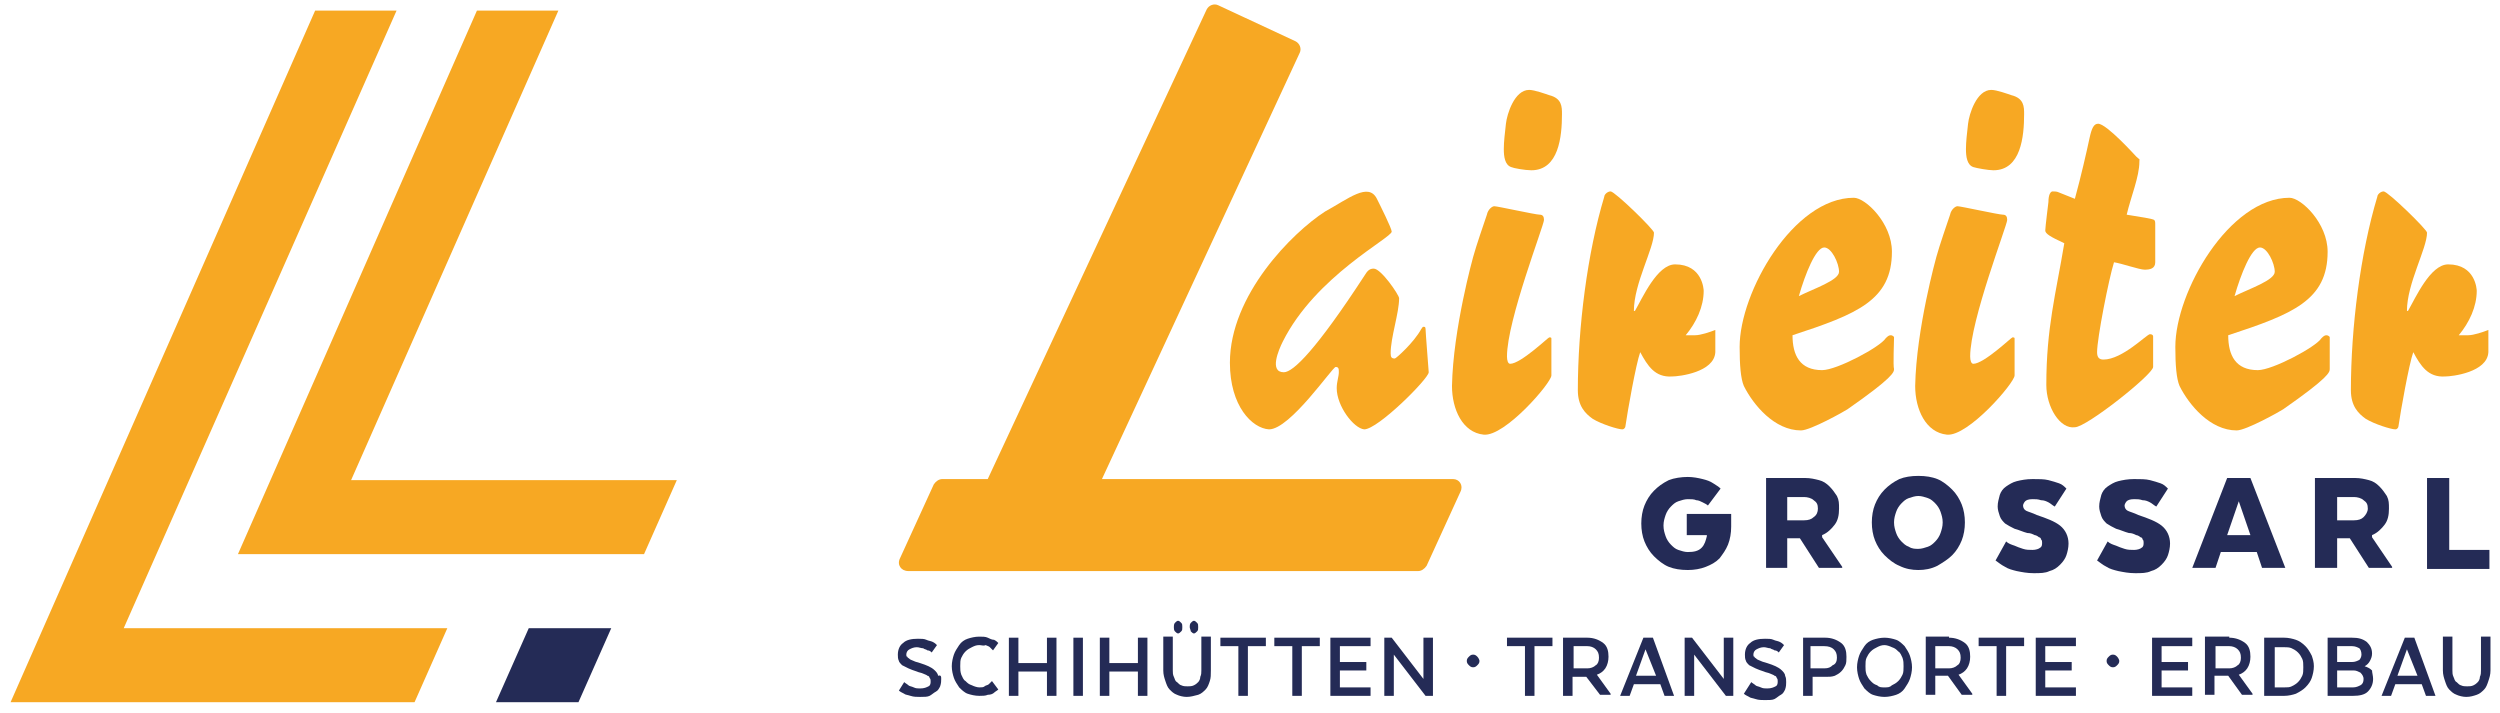 <?xml version="1.0" encoding="utf-8"?>
<!-- Generator: Adobe Illustrator 25.0.0, SVG Export Plug-In . SVG Version: 6.00 Build 0)  -->
<svg version="1.1" xmlns="http://www.w3.org/2000/svg" xmlns:xlink="http://www.w3.org/1999/xlink" x="0px" y="0px"
	 viewBox="0 0 236.4 67.4" style="enable-background:new 0 0 236.4 67.4;" xml:space="preserve">
<g id="Ebene_2">
</g>
<g id="Ebene_1">
	<g>
		<g>
			<polygon style="fill:#F7A823;" points="45.1,1 22.5,52.4 60.9,52.4 64,45.4 33.2,45.4 52.8,1 			"/>
			<polygon style="fill:#F7A823;" points="11.7,59.4 37.5,1 29.8,1 1,66.4 39.2,66.4 42.3,59.4 			"/>
		</g>
		<polygon style="fill:#242B56;" points="50,59.4 57.8,59.4 54.7,66.4 46.9,66.4 		"/>
	</g>
	<g>
		<path style="fill:#242B56;" d="M159.4,48.6h4.3v1.2c0,0.6-0.1,1.2-0.3,1.7c-0.2,0.5-0.5,0.9-0.8,1.3c-0.4,0.4-0.8,0.6-1.3,0.8
			c-0.5,0.2-1.1,0.3-1.7,0.3c-0.7,0-1.3-0.1-1.8-0.3c-0.5-0.2-1-0.6-1.4-1c-0.4-0.4-0.7-0.9-0.9-1.4c-0.2-0.5-0.3-1.1-0.3-1.7
			c0-0.6,0.1-1.2,0.3-1.7c0.2-0.5,0.5-1,0.9-1.4c0.4-0.4,0.8-0.7,1.4-1c0.5-0.2,1.2-0.3,1.8-0.3c0.5,0,1,0.1,1.4,0.2
			c0.4,0.1,0.7,0.2,1,0.4c0.3,0.2,0.5,0.3,0.7,0.5l-1.2,1.6c-0.1-0.1-0.3-0.2-0.5-0.3c-0.2-0.1-0.4-0.2-0.6-0.2
			c-0.2-0.1-0.5-0.1-0.8-0.1c-0.3,0-0.6,0.1-0.9,0.2c-0.3,0.1-0.5,0.3-0.7,0.5c-0.2,0.2-0.4,0.5-0.5,0.8c-0.1,0.3-0.2,0.6-0.2,1
			c0,0.4,0.1,0.7,0.2,1c0.1,0.3,0.3,0.6,0.5,0.8c0.2,0.2,0.4,0.4,0.7,0.5c0.3,0.1,0.6,0.2,0.9,0.2c0.6,0,1-0.1,1.3-0.4
			c0.3-0.3,0.4-0.7,0.5-1.1v-0.1h-1.9V48.6z"/>
		<path style="fill:#242B56;" d="M170.7,45.2c0.5,0,0.9,0.1,1.3,0.2c0.4,0.1,0.7,0.3,1,0.6c0.3,0.3,0.5,0.6,0.7,0.9
			c0.2,0.4,0.2,0.7,0.2,1.2c0,0.6-0.1,1.1-0.4,1.5c-0.3,0.4-0.7,0.8-1.2,1v0.2l1.9,2.8v0.1H172l-1.8-2.8H169v2.8H167v-8.5H170.7z
			 M171.9,48.1c0-0.4-0.1-0.6-0.4-0.8c-0.2-0.2-0.6-0.3-0.9-0.3H169v2.2h1.6c0.4,0,0.7-0.1,0.9-0.3
			C171.8,48.7,171.9,48.4,171.9,48.1z"/>
		<path style="fill:#242B56;" d="M181.4,53.9c-0.6,0-1.2-0.1-1.8-0.4c-0.5-0.2-1-0.6-1.4-1c-0.4-0.4-0.7-0.9-0.9-1.4
			c-0.2-0.5-0.3-1.1-0.3-1.7c0-0.6,0.1-1.2,0.3-1.7c0.2-0.5,0.5-1,0.9-1.4c0.4-0.4,0.8-0.7,1.4-1c0.5-0.2,1.1-0.3,1.8-0.3
			c0.7,0,1.3,0.1,1.8,0.3c0.5,0.2,1,0.6,1.4,1c0.4,0.4,0.7,0.9,0.9,1.4c0.2,0.5,0.3,1.1,0.3,1.7c0,0.6-0.1,1.2-0.3,1.7
			c-0.2,0.5-0.5,1-0.9,1.4c-0.4,0.4-0.9,0.7-1.4,1C182.6,53.8,182,53.9,181.4,53.9z M181.4,51.9c0.3,0,0.6-0.1,0.9-0.2
			c0.3-0.1,0.5-0.3,0.7-0.5c0.2-0.2,0.4-0.5,0.5-0.8c0.1-0.3,0.2-0.6,0.2-1c0-0.4-0.1-0.7-0.2-1c-0.1-0.3-0.3-0.6-0.5-0.8
			c-0.2-0.2-0.4-0.4-0.7-0.5c-0.3-0.1-0.6-0.2-0.9-0.2c-0.3,0-0.6,0.1-0.9,0.2c-0.3,0.1-0.5,0.3-0.7,0.5c-0.2,0.2-0.4,0.5-0.5,0.8
			c-0.1,0.3-0.2,0.6-0.2,1c0,0.4,0.1,0.7,0.2,1c0.1,0.3,0.3,0.6,0.5,0.8c0.2,0.2,0.4,0.4,0.7,0.5C180.8,51.9,181.1,51.9,181.4,51.9z
			"/>
		<path style="fill:#242B56;" d="M189.7,51.2c0.2,0.2,0.5,0.3,0.8,0.4c0.2,0.1,0.5,0.2,0.8,0.3c0.3,0.1,0.6,0.1,0.9,0.1
			c0.3,0,0.6-0.1,0.7-0.2c0.2-0.1,0.2-0.3,0.2-0.5c0-0.1,0-0.2-0.1-0.3c0-0.1-0.1-0.2-0.2-0.2c-0.1-0.1-0.3-0.2-0.4-0.2
			c-0.2-0.1-0.4-0.2-0.7-0.2c-0.4-0.1-0.8-0.3-1.2-0.4c-0.4-0.2-0.6-0.3-0.9-0.5c-0.2-0.2-0.4-0.4-0.5-0.7c-0.1-0.3-0.2-0.6-0.2-0.9
			c0-0.4,0.1-0.7,0.2-1.1c0.1-0.3,0.3-0.6,0.6-0.8c0.3-0.2,0.6-0.4,1-0.5c0.4-0.1,0.9-0.2,1.5-0.2c0.6,0,1.1,0,1.5,0.1
			c0.4,0.1,0.7,0.2,1,0.3c0.3,0.1,0.5,0.3,0.7,0.5l-1.1,1.7c-0.2-0.1-0.4-0.3-0.6-0.4c-0.2-0.1-0.4-0.2-0.7-0.2
			c-0.3-0.1-0.5-0.1-0.8-0.1c-0.4,0-0.6,0.1-0.7,0.2c-0.1,0.1-0.2,0.3-0.2,0.4c0,0.2,0.1,0.4,0.3,0.5c0.2,0.1,0.6,0.2,1,0.4
			c0.9,0.3,1.7,0.6,2.2,1c0.5,0.4,0.8,1,0.8,1.7c0,0.4-0.1,0.8-0.2,1.1c-0.1,0.3-0.3,0.6-0.6,0.9c-0.3,0.3-0.6,0.5-1,0.6
			c-0.4,0.2-0.9,0.2-1.5,0.2c-0.6,0-1.1-0.1-1.6-0.2c-0.4-0.1-0.8-0.2-1.1-0.4c-0.4-0.2-0.6-0.4-0.9-0.6L189.7,51.2z"/>
		<path style="fill:#242B56;" d="M199.3,51.2c0.2,0.2,0.5,0.3,0.8,0.4c0.2,0.1,0.5,0.2,0.8,0.3c0.3,0.1,0.6,0.1,0.9,0.1
			c0.3,0,0.6-0.1,0.7-0.2c0.2-0.1,0.2-0.3,0.2-0.5c0-0.1,0-0.2-0.1-0.3c0-0.1-0.1-0.2-0.2-0.2c-0.1-0.1-0.3-0.2-0.4-0.2
			c-0.2-0.1-0.4-0.2-0.7-0.2c-0.4-0.1-0.8-0.3-1.2-0.4c-0.4-0.2-0.6-0.3-0.9-0.5c-0.2-0.2-0.4-0.4-0.5-0.7c-0.1-0.3-0.2-0.6-0.2-0.9
			c0-0.4,0.1-0.7,0.2-1.1c0.1-0.3,0.3-0.6,0.6-0.8c0.3-0.2,0.6-0.4,1-0.5c0.4-0.1,0.9-0.2,1.5-0.2c0.6,0,1.1,0,1.5,0.1
			c0.4,0.1,0.7,0.2,1,0.3c0.3,0.1,0.5,0.3,0.7,0.5l-1.1,1.7c-0.2-0.1-0.4-0.3-0.6-0.4c-0.2-0.1-0.4-0.2-0.7-0.2
			c-0.3-0.1-0.5-0.1-0.8-0.1c-0.4,0-0.6,0.1-0.7,0.2c-0.1,0.1-0.2,0.3-0.2,0.4c0,0.2,0.1,0.4,0.3,0.5c0.2,0.1,0.6,0.2,1,0.4
			c0.9,0.3,1.7,0.6,2.2,1c0.5,0.4,0.8,1,0.8,1.7c0,0.4-0.1,0.8-0.2,1.1c-0.1,0.3-0.3,0.6-0.6,0.9c-0.3,0.3-0.6,0.5-1,0.6
			c-0.4,0.2-0.9,0.2-1.5,0.2c-0.6,0-1.1-0.1-1.6-0.2c-0.4-0.1-0.8-0.2-1.1-0.4c-0.4-0.2-0.6-0.4-0.9-0.6L199.3,51.2z"/>
		<path style="fill:#242B56;" d="M216.1,53.7h-2.2l-0.5-1.5H210l-0.5,1.5h-2.2l3.3-8.5h2.2L216.1,53.7z M210.6,50.6h2.2l-1.1-3.2
			L210.6,50.6z"/>
		<path style="fill:#242B56;" d="M222.7,45.2c0.5,0,0.9,0.1,1.3,0.2c0.4,0.1,0.7,0.3,1,0.6c0.3,0.3,0.5,0.6,0.7,0.9
			c0.2,0.4,0.2,0.7,0.2,1.2c0,0.6-0.1,1.1-0.4,1.5c-0.3,0.4-0.7,0.8-1.2,1v0.2l1.9,2.8v0.1H224l-1.8-2.8H221v2.8h-2.1v-8.5H222.7z
			 M223.9,48.1c0-0.4-0.1-0.6-0.4-0.8c-0.2-0.2-0.6-0.3-0.9-0.3H221v2.2h1.6c0.4,0,0.7-0.1,0.9-0.3
			C223.7,48.7,223.9,48.4,223.9,48.1z"/>
		<path style="fill:#242B56;" d="M229.5,53.7v-8.5h2.1v6.8h3.8v1.8H229.5z"/>
	</g>
	<path style="fill:#F7A823;" d="M125.3,20c2.2-1.2,4.1-2.8,4.9-1.2c0.3,0.6,1.4,2.8,1.4,3.1c0,0.6-7.2,4.2-10.3,10.4
		c-0.4,0.8-1.3,2.9,0.1,2.9c0.9,0,3.1-2.2,7.6-9.1c0.3-0.5,0.5-0.7,0.9-0.7c0.7,0,2.4,2.5,2.4,2.8c0,1.4-0.8,3.7-0.8,5.2
		c0,0.4,0.1,0.5,0.4,0.5c0.1,0,1.8-1.5,2.5-2.8c0.1-0.1,0.1-0.2,0.2-0.2c0.1,0,0.2,0,0.2,0.2c0,0.3,0.3,4,0.3,4.1
		c0,0.6-4.8,5.4-6.1,5.4c-1-0.1-2.6-2.2-2.6-3.9c0-0.6,0.2-1.1,0.2-1.5c0-0.3,0-0.5-0.3-0.5c-0.3,0-4.3,5.9-6.3,5.9
		c-1.6-0.1-3.7-2.2-3.7-6.3C116.3,27.9,122.2,22,125.3,20z"/>
	<path style="fill:#F7A823;" d="M139.3,24.3c0.3-1.1,1-3.1,1.3-4c0.1-0.5,0.5-0.8,0.7-0.8c0.3,0,3.9,0.8,4.3,0.8
		c0.3,0,0.4,0.2,0.4,0.5c0,0.5-3.5,9.5-3.5,12.9c0,0.4,0.1,0.7,0.3,0.7c1,0,3.6-2.5,3.7-2.5c0.1,0,0.2,0,0.2,0.1c0,0.2,0,3.3,0,3.5
		c0,0.7-4.4,5.8-6.4,5.6c-2-0.2-3-2.4-3-4.6C137.4,31.1,139.3,24.3,139.3,24.3z M142.9,15.8c-0.6-0.2-0.7-1-0.7-1.7
		c0-0.7,0.1-1.5,0.2-2.4c0.1-0.9,0.8-3.2,2.2-3.2c0.5,0,1.6,0.4,1.9,0.5c1.2,0.3,1.2,1.1,1.2,1.8c0,2.1-0.3,5.3-2.9,5.3
		C144.2,16.1,143.1,15.9,142.9,15.8z"/>
	<path style="fill:#F7A823;" d="M183.1,24.3c0.3-1.1,1-3.1,1.3-4c0.1-0.5,0.5-0.8,0.7-0.8c0.3,0,3.9,0.8,4.3,0.8
		c0.3,0,0.4,0.2,0.4,0.5c0,0.5-3.5,9.5-3.5,12.9c0,0.4,0.1,0.7,0.3,0.7c1,0,3.6-2.5,3.7-2.5c0.1,0,0.2,0,0.2,0.1c0,0.2,0,3.3,0,3.5
		c0,0.7-4.4,5.8-6.4,5.6c-2-0.2-3-2.4-3-4.6C181.2,31.1,183.1,24.3,183.1,24.3z M186.6,15.8c-0.6-0.2-0.7-1-0.7-1.7
		c0-0.7,0.1-1.5,0.2-2.4c0.1-0.9,0.8-3.2,2.2-3.2c0.5,0,1.6,0.4,1.9,0.5c1.2,0.3,1.2,1.1,1.2,1.8c0,2.1-0.3,5.3-2.9,5.3
		C188,16.1,186.9,15.9,186.6,15.8z"/>
	<path style="fill:#F7A823;" d="M155.1,33.3c-0.4,1.1-1.2,5.6-1.4,7c0,0.1-0.1,0.3-0.3,0.3c-0.4,0-2-0.5-2.8-1
		c-0.7-0.5-1.4-1.2-1.4-2.7c0-5.9,0.9-13,2.5-18.3c0-0.2,0.3-0.5,0.6-0.5c0.4,0,4.1,3.6,4.1,3.9c0,1.5-1.9,4.8-1.9,7.4h0.1
		c0.7-1.2,2.1-4.4,3.8-4.4c2.6,0,2.7,2.4,2.7,2.5c0,1.5-0.7,3-1.7,4.2c0.3,0,0.6,0,0.9,0c0.5,0,1.4-0.3,1.9-0.5c0,1.3,0,1.9,0,2.1
		c-0.1,1.9-3.4,2.3-4.1,2.3C156.5,35.7,155.8,34.6,155.1,33.3z"/>
	<path style="fill:#F7A823;" d="M179.1,31.9c0-0.1-0.2-0.2-0.3-0.2c-0.2,0-0.3,0.1-0.5,0.3c-0.5,0.8-4.6,3-6,3
		c-2.1,0-2.8-1.4-2.8-3.3c6.1-2,9.4-3.3,9.4-7.9c0-2.7-2.5-5.1-3.6-5.1c-5.7,0-10.8,8.9-10.8,14.1c0,1.7,0.1,3,0.4,3.7
		c0.9,1.8,2.9,4.2,5.4,4.2c0.9,0,4.1-1.8,4.4-2c4.3-3,4.4-3.5,4.4-3.8C179,34.6,179.1,32.3,179.1,31.9z M172.5,23.4
		c0.7,0,1.4,1.5,1.4,2.3c0,0.8-2.4,1.6-3.8,2.3C170.7,25.9,171.7,23.4,172.5,23.4z"/>
	<path style="fill:#F7A823;" d="M193.5,36.4c0-5.4,0.9-8.6,1.7-13.4c-1.3-0.6-1.8-0.9-1.8-1.2c0-0.3,0.3-2.7,0.3-2.7
		c0-0.7,0.2-1,0.4-1c0.2,0,0.4,0,0.6,0.1l1.5,0.6c0.6-2.2,1.1-4.4,1.4-5.8c0.2-0.9,0.4-1.3,0.8-1.3c0.8,0,3.5,3,3.6,3.1
		c0.4,0.4,0.3,0.1,0.3,0.5c0,1.4-0.8,3.3-1.2,5c1.3,0.2,2.5,0.4,2.6,0.5c0.1,0.1,0.1,0.2,0.1,0.5c0,0.5,0,2.6,0,3.5
		c0,0.6-0.5,0.7-1,0.7c-0.5,0-2.2-0.6-2.9-0.7c-0.5,1.6-1.6,7.2-1.6,8.5c0,0.5,0.2,0.7,0.6,0.7c1.8,0,4.1-2.4,4.4-2.4
		c0.2,0,0.3,0.1,0.3,0.2c0,0.3,0,1.4,0,1.5c0,0.4,0,1.3,0,1.4c0,0.7-6.3,5.7-7.4,5.7C194.8,40.6,193.5,38.5,193.5,36.4z"/>
	<path style="fill:#F7A823;" d="M220.3,31.9c0-0.1-0.2-0.2-0.3-0.2c-0.2,0-0.3,0.1-0.5,0.3c-0.5,0.8-4.6,3-6,3
		c-2.1,0-2.8-1.4-2.8-3.3c6.1-2,9.4-3.3,9.4-7.9c0-2.7-2.5-5.1-3.6-5.1c-5.7,0-10.8,8.9-10.8,14.1c0,1.7,0.1,3,0.4,3.7
		c0.9,1.8,2.9,4.2,5.4,4.2c0.9,0,4.1-1.8,4.4-2c4.3-3,4.4-3.5,4.4-3.8C220.3,34.6,220.3,32.3,220.3,31.9z M213.7,23.4
		c0.7,0,1.4,1.5,1.4,2.3c0,0.8-2.4,1.6-3.8,2.3C211.9,25.9,212.9,23.4,213.7,23.4z"/>
	<path style="fill:#F7A823;" d="M228.2,33.3c-0.4,1.1-1.2,5.6-1.4,7c0,0.1-0.1,0.3-0.3,0.3c-0.4,0-2-0.5-2.8-1
		c-0.7-0.5-1.4-1.2-1.4-2.7c0-5.9,0.9-13,2.5-18.3c0-0.2,0.3-0.5,0.6-0.5c0.4,0,4.1,3.6,4.1,3.9c0,1.5-1.9,4.8-1.9,7.4h0.1
		c0.7-1.2,2.1-4.4,3.8-4.4c2.6,0,2.7,2.4,2.7,2.5c0,1.5-0.7,3-1.7,4.2c0.3,0,0.6,0,0.9,0c0.5,0,1.4-0.3,1.9-0.5c0,1.3,0,1.9,0,2.1
		c-0.1,1.9-3.4,2.3-4.1,2.3C229.6,35.7,228.9,34.6,228.2,33.3z"/>
	<g>
		<path style="fill:#242B56;" d="M85.5,64.5c0.1,0.1,0.3,0.2,0.4,0.3c0.1,0.1,0.3,0.1,0.5,0.2c0.2,0.1,0.4,0.1,0.6,0.1
			c0.4,0,0.6-0.1,0.8-0.2c0.2-0.1,0.2-0.3,0.2-0.5c0-0.1,0-0.2-0.1-0.3c0-0.1-0.1-0.2-0.2-0.2c-0.1-0.1-0.2-0.1-0.4-0.2
			c-0.2-0.1-0.4-0.1-0.6-0.2c-0.3-0.1-0.6-0.2-0.8-0.3c-0.2-0.1-0.4-0.2-0.6-0.3c-0.1-0.1-0.3-0.3-0.3-0.4c-0.1-0.2-0.1-0.4-0.1-0.6
			c0-0.5,0.2-0.9,0.5-1.1c0.3-0.3,0.8-0.4,1.4-0.4c0.3,0,0.6,0,0.8,0.1c0.2,0.1,0.4,0.1,0.6,0.2c0.2,0.1,0.3,0.2,0.4,0.3l-0.5,0.7
			c-0.1-0.1-0.2-0.2-0.4-0.2c-0.1-0.1-0.3-0.1-0.4-0.2c-0.2,0-0.4-0.1-0.6-0.1c-0.3,0-0.5,0.1-0.7,0.2c-0.2,0.1-0.3,0.3-0.3,0.5
			c0,0.1,0,0.2,0.1,0.2c0,0.1,0.1,0.1,0.2,0.2c0.1,0.1,0.2,0.1,0.4,0.2c0.2,0.1,0.3,0.1,0.6,0.2c0.3,0.1,0.6,0.2,0.8,0.3
			c0.2,0.1,0.4,0.2,0.6,0.4c0.1,0.1,0.3,0.3,0.3,0.5C89,63.8,89,64,89,64.2c0,0.2,0,0.4-0.1,0.7c-0.1,0.2-0.2,0.4-0.4,0.5
			c-0.2,0.1-0.4,0.3-0.6,0.4c-0.2,0.1-0.5,0.1-0.9,0.1c-0.3,0-0.6,0-0.9-0.1c-0.3-0.1-0.5-0.1-0.6-0.2c-0.2-0.1-0.4-0.2-0.5-0.3
			L85.5,64.5z"/>
		<path style="fill:#242B56;" d="M94.4,65.2c-0.1,0.1-0.3,0.2-0.4,0.3c-0.1,0.1-0.3,0.2-0.6,0.2c-0.2,0.1-0.5,0.1-0.8,0.1
			c-0.4,0-0.8-0.1-1.1-0.2c-0.3-0.1-0.6-0.4-0.8-0.6c-0.2-0.3-0.4-0.6-0.5-0.9c-0.1-0.3-0.2-0.7-0.2-1.1c0-0.4,0.1-0.8,0.2-1.1
			c0.1-0.3,0.3-0.6,0.5-0.9c0.2-0.3,0.5-0.5,0.8-0.6c0.3-0.1,0.7-0.2,1.1-0.2c0.3,0,0.6,0,0.8,0.1c0.2,0.1,0.4,0.2,0.6,0.2
			c0.2,0.1,0.3,0.2,0.4,0.3l-0.5,0.7c-0.1-0.1-0.2-0.2-0.3-0.3c-0.1-0.1-0.2-0.1-0.4-0.2C93,61.1,92.8,61,92.6,61
			c-0.3,0-0.5,0.1-0.7,0.2c-0.2,0.1-0.4,0.2-0.6,0.4c-0.2,0.2-0.3,0.4-0.4,0.6c-0.1,0.2-0.1,0.5-0.1,0.8s0,0.5,0.1,0.8
			c0.1,0.2,0.2,0.5,0.4,0.6c0.2,0.2,0.3,0.3,0.6,0.4c0.2,0.1,0.5,0.2,0.7,0.2c0.2,0,0.4,0,0.5-0.1s0.3-0.1,0.4-0.2
			c0.1-0.1,0.2-0.2,0.3-0.3L94.4,65.2z"/>
		<path style="fill:#242B56;" d="M99.9,65.8H99v-2.3h-2.7v2.3h-0.9v-5.5h0.9v2.4H99v-2.4h0.9V65.8z"/>
		<path style="fill:#242B56;" d="M102.4,65.8h-0.9v-5.5h0.9V65.8z"/>
		<path style="fill:#242B56;" d="M108.5,65.8h-0.9v-2.3h-2.7v2.3H104v-5.5h0.9v2.4h2.7v-2.4h0.9V65.8z"/>
		<path style="fill:#242B56;" d="M112.2,65.9c-0.3,0-0.7-0.1-0.9-0.2c-0.3-0.1-0.5-0.3-0.7-0.5c-0.2-0.2-0.3-0.5-0.4-0.8
			c-0.1-0.3-0.2-0.6-0.2-1v-3.2h0.9v3.2c0,0.2,0,0.4,0.1,0.6c0.1,0.2,0.1,0.4,0.3,0.5c0.1,0.1,0.3,0.3,0.4,0.3
			c0.2,0.1,0.4,0.1,0.6,0.1c0.2,0,0.4,0,0.6-0.1c0.2-0.1,0.3-0.2,0.4-0.3c0.1-0.1,0.2-0.3,0.2-0.5c0.1-0.2,0.1-0.4,0.1-0.6v-3.2h0.9
			v3.2c0,0.4,0,0.7-0.1,1c-0.1,0.3-0.2,0.6-0.4,0.8c-0.2,0.2-0.4,0.4-0.7,0.5C112.9,65.8,112.6,65.9,112.2,65.9z M111,59.3
			c0-0.1,0-0.3,0.1-0.4c0.1-0.1,0.2-0.2,0.3-0.2c0.1,0,0.2,0.1,0.3,0.2c0.1,0.1,0.1,0.2,0.1,0.4s0,0.3-0.1,0.4
			c-0.1,0.1-0.2,0.2-0.3,0.2c-0.1,0-0.2-0.1-0.3-0.2C111,59.6,111,59.4,111,59.3z M112.5,59.3c0-0.1,0-0.3,0.1-0.4
			c0.1-0.1,0.2-0.2,0.3-0.2c0.1,0,0.2,0.1,0.3,0.2c0.1,0.1,0.1,0.2,0.1,0.4s0,0.3-0.1,0.4c-0.1,0.1-0.2,0.2-0.3,0.2
			c-0.1,0-0.2-0.1-0.3-0.2C112.6,59.6,112.5,59.4,112.5,59.3z"/>
		<path style="fill:#242B56;" d="M115.5,60.3h4.2v0.8H118v4.7h-0.9v-4.7h-1.7V60.3z"/>
		<path style="fill:#242B56;" d="M120.6,60.3h4.2v0.8h-1.7v4.7h-0.9v-4.7h-1.7V60.3z"/>
		<path style="fill:#242B56;" d="M129.2,63.4h-2.5V65h2.9v0.8h-3.8v-5.5h3.8v0.8h-2.9v1.5h2.5V63.4z"/>
		<path style="fill:#242B56;" d="M135.5,65.8h-0.7l-3-3.9v3.9h-0.9v-5.5h0.7l3,3.9v-3.9h0.9V65.8z"/>
		<path style="fill:#242B56;" d="M138.7,62.5c0-0.2,0.1-0.3,0.2-0.4s0.2-0.2,0.4-0.2c0.2,0,0.3,0.1,0.4,0.2c0.1,0.1,0.2,0.3,0.2,0.4
			c0,0.2-0.1,0.3-0.2,0.4c-0.1,0.1-0.2,0.2-0.4,0.2c-0.2,0-0.3-0.1-0.4-0.2C138.8,62.8,138.7,62.7,138.7,62.5z"/>
		<path style="fill:#242B56;" d="M142.6,60.3h4.2v0.8h-1.7v4.7h-0.9v-4.7h-1.7V60.3z"/>
		<path style="fill:#242B56;" d="M150.1,60.3c0.6,0,1.1,0.2,1.5,0.5c0.4,0.3,0.5,0.8,0.5,1.3c0,0.4-0.1,0.8-0.3,1.1
			c-0.2,0.3-0.5,0.5-0.8,0.6v0l1.3,1.8v0.1h-1L150,64h-1.3v1.8h-0.9v-5.5H150.1z M151.2,62.2c0-0.4-0.1-0.6-0.3-0.8
			c-0.2-0.2-0.5-0.3-0.8-0.3h-1.3v2.1h1.3c0.3,0,0.6-0.1,0.8-0.3C151.1,62.8,151.2,62.5,151.2,62.2z"/>
		<path style="fill:#242B56;" d="M158.3,65.8h-0.9l-0.4-1.1h-2.5l-0.4,1.1h-0.9l2.2-5.5h0.9L158.3,65.8z M154.7,63.9h1.9l-1-2.5
			L154.7,63.9z"/>
		<path style="fill:#242B56;" d="M163.9,65.8h-0.7l-3-3.9v3.9h-0.9v-5.5h0.7l3,3.9v-3.9h0.9V65.8z"/>
		<path style="fill:#242B56;" d="M165.6,64.5c0.1,0.1,0.3,0.2,0.4,0.3c0.1,0.1,0.3,0.1,0.5,0.2c0.2,0.1,0.4,0.1,0.6,0.1
			c0.4,0,0.6-0.1,0.8-0.2c0.2-0.1,0.2-0.3,0.2-0.5c0-0.1,0-0.2-0.1-0.3c0-0.1-0.1-0.2-0.2-0.2c-0.1-0.1-0.2-0.1-0.4-0.2
			c-0.2-0.1-0.4-0.1-0.6-0.2c-0.3-0.1-0.6-0.2-0.8-0.3c-0.2-0.1-0.4-0.2-0.6-0.3c-0.1-0.1-0.3-0.3-0.3-0.4c-0.1-0.2-0.1-0.4-0.1-0.6
			c0-0.5,0.2-0.9,0.5-1.1c0.3-0.3,0.8-0.4,1.4-0.4c0.3,0,0.6,0,0.8,0.1c0.2,0.1,0.4,0.1,0.6,0.2c0.2,0.1,0.3,0.2,0.4,0.3l-0.5,0.7
			c-0.1-0.1-0.2-0.2-0.4-0.2c-0.1-0.1-0.3-0.1-0.4-0.2c-0.2,0-0.4-0.1-0.6-0.1c-0.3,0-0.5,0.1-0.7,0.2c-0.2,0.1-0.3,0.3-0.3,0.5
			c0,0.1,0,0.2,0.1,0.2c0,0.1,0.1,0.1,0.2,0.2c0.1,0.1,0.2,0.1,0.4,0.2c0.2,0.1,0.3,0.1,0.6,0.2c0.3,0.1,0.6,0.2,0.8,0.3
			c0.2,0.1,0.4,0.2,0.6,0.4c0.1,0.1,0.3,0.3,0.3,0.5c0.1,0.2,0.1,0.4,0.1,0.6c0,0.2,0,0.4-0.1,0.7c-0.1,0.2-0.2,0.4-0.4,0.5
			c-0.2,0.1-0.4,0.3-0.6,0.4c-0.2,0.1-0.5,0.1-0.9,0.1c-0.3,0-0.6,0-0.9-0.1c-0.3-0.1-0.5-0.1-0.6-0.2c-0.2-0.1-0.4-0.2-0.5-0.3
			L165.6,64.5z"/>
		<path style="fill:#242B56;" d="M170.4,60.3h2.2c0.6,0,1.1,0.2,1.5,0.5c0.4,0.3,0.5,0.8,0.5,1.3c0,0.3,0,0.6-0.1,0.8
			c-0.1,0.2-0.2,0.4-0.4,0.6s-0.4,0.3-0.6,0.4c-0.3,0.1-0.5,0.1-0.8,0.1h-1.3v1.8h-0.9V60.3z M173.7,62.2c0-0.4-0.1-0.6-0.3-0.8
			c-0.2-0.2-0.5-0.3-0.9-0.3h-1.3v2.1h1.3c0.4,0,0.6-0.1,0.8-0.3C173.6,62.8,173.7,62.5,173.7,62.2z"/>
		<path style="fill:#242B56;" d="M178.2,65.9c-0.4,0-0.8-0.1-1.1-0.2c-0.3-0.1-0.6-0.4-0.8-0.6c-0.2-0.3-0.4-0.6-0.5-0.9
			c-0.1-0.3-0.2-0.7-0.2-1.1c0-0.4,0.1-0.8,0.2-1.1c0.1-0.3,0.3-0.6,0.5-0.9s0.5-0.5,0.8-0.6c0.3-0.1,0.7-0.2,1.1-0.2
			c0.4,0,0.8,0.1,1.1,0.2c0.3,0.1,0.6,0.4,0.8,0.6c0.2,0.3,0.4,0.6,0.5,0.9c0.1,0.3,0.2,0.7,0.2,1.1c0,0.4-0.1,0.8-0.2,1.1
			c-0.1,0.3-0.3,0.6-0.5,0.9c-0.2,0.3-0.5,0.5-0.8,0.6C179,65.8,178.6,65.9,178.2,65.9z M178.2,65c0.3,0,0.5,0,0.7-0.2
			c0.2-0.1,0.4-0.2,0.6-0.4c0.2-0.2,0.3-0.4,0.4-0.6s0.1-0.5,0.1-0.8s0-0.5-0.1-0.8c-0.1-0.2-0.2-0.5-0.4-0.6
			c-0.2-0.2-0.3-0.3-0.6-0.4c-0.2-0.1-0.5-0.2-0.7-0.2c-0.3,0-0.5,0.1-0.7,0.2c-0.2,0.1-0.4,0.2-0.6,0.4s-0.3,0.4-0.4,0.6
			c-0.1,0.2-0.1,0.5-0.1,0.8s0,0.5,0.1,0.8c0.1,0.2,0.2,0.4,0.4,0.6c0.2,0.2,0.3,0.3,0.6,0.4C177.7,65,177.9,65,178.2,65z"/>
		<path style="fill:#242B56;" d="M184.3,60.3c0.6,0,1.1,0.2,1.5,0.5c0.4,0.3,0.5,0.8,0.5,1.3c0,0.4-0.1,0.8-0.3,1.1
			c-0.2,0.3-0.5,0.5-0.8,0.6v0l1.3,1.8v0.1h-1l-1.3-1.8H183v1.8h-0.9v-5.5H184.3z M185.4,62.2c0-0.4-0.1-0.6-0.3-0.8
			c-0.2-0.2-0.5-0.3-0.8-0.3H183v2.1h1.3c0.3,0,0.6-0.1,0.8-0.3C185.3,62.8,185.4,62.5,185.4,62.2z"/>
		<path style="fill:#242B56;" d="M187.2,60.3h4.2v0.8h-1.7v4.7h-0.9v-4.7h-1.7V60.3z"/>
		<path style="fill:#242B56;" d="M195.9,63.4h-2.5V65h2.9v0.8h-3.8v-5.5h3.8v0.8h-2.9v1.5h2.5V63.4z"/>
		<path style="fill:#242B56;" d="M199.2,62.5c0-0.2,0.1-0.3,0.2-0.4s0.2-0.2,0.4-0.2c0.2,0,0.3,0.1,0.4,0.2c0.1,0.1,0.2,0.3,0.2,0.4
			c0,0.2-0.1,0.3-0.2,0.4c-0.1,0.1-0.2,0.2-0.4,0.2c-0.2,0-0.3-0.1-0.4-0.2C199.3,62.8,199.2,62.7,199.2,62.5z"/>
		<path style="fill:#242B56;" d="M206.9,63.4h-2.5V65h2.9v0.8h-3.8v-5.5h3.8v0.8h-2.9v1.5h2.5V63.4z"/>
		<path style="fill:#242B56;" d="M210.8,60.3c0.6,0,1.1,0.2,1.5,0.5c0.4,0.3,0.5,0.8,0.5,1.3c0,0.4-0.1,0.8-0.3,1.1
			c-0.2,0.3-0.5,0.5-0.8,0.6v0l1.3,1.8v0.1h-1l-1.3-1.8h-1.3v1.8h-0.9v-5.5H210.8z M211.9,62.2c0-0.4-0.1-0.6-0.3-0.8
			c-0.2-0.2-0.5-0.3-0.8-0.3h-1.3v2.1h1.3c0.3,0,0.6-0.1,0.8-0.3C211.8,62.8,211.9,62.5,211.9,62.2z"/>
		<path style="fill:#242B56;" d="M218.8,63c0,0.4-0.1,0.8-0.2,1.1c-0.1,0.3-0.3,0.6-0.6,0.9c-0.2,0.2-0.5,0.4-0.9,0.6
			c-0.3,0.1-0.7,0.2-1.1,0.2h-1.9v-5.5h1.9c0.4,0,0.8,0.1,1.1,0.2c0.3,0.1,0.6,0.3,0.9,0.6c0.2,0.2,0.4,0.5,0.6,0.9
			C218.7,62.3,218.8,62.6,218.8,63z M215.1,61.1V65h0.9c0.3,0,0.5,0,0.7-0.1c0.2-0.1,0.4-0.2,0.6-0.4c0.2-0.2,0.3-0.4,0.4-0.6
			c0.1-0.2,0.1-0.5,0.1-0.8c0-0.3,0-0.6-0.1-0.8c-0.1-0.2-0.2-0.4-0.4-0.6c-0.2-0.2-0.4-0.3-0.6-0.4c-0.2-0.1-0.5-0.1-0.7-0.1H215.1
			z"/>
		<path style="fill:#242B56;" d="M224.4,64.2c0,0.5-0.2,0.9-0.5,1.2c-0.3,0.3-0.8,0.4-1.4,0.4h-2.4v-5.5h2.3c0.6,0,1,0.1,1.4,0.4
			c0.3,0.3,0.5,0.6,0.5,1.1c0,0.3-0.1,0.5-0.2,0.7c-0.1,0.2-0.3,0.4-0.5,0.5v0c0.3,0.1,0.5,0.2,0.7,0.4
			C224.3,63.6,224.4,63.9,224.4,64.2z M223.3,61.9c0-0.3-0.1-0.5-0.2-0.6c-0.2-0.1-0.4-0.2-0.7-0.2H221v1.5h1.4
			c0.3,0,0.5-0.1,0.7-0.2C223.2,62.3,223.3,62.1,223.3,61.9z M221,63.4V65h1.5c0.3,0,0.5-0.1,0.7-0.2c0.2-0.1,0.3-0.3,0.3-0.6
			c0-0.2-0.1-0.4-0.3-0.6c-0.2-0.1-0.4-0.2-0.6-0.2H221z"/>
		<path style="fill:#242B56;" d="M230.3,65.8h-0.9l-0.4-1.1h-2.5l-0.4,1.1h-0.9l2.2-5.5h0.9L230.3,65.8z M226.7,63.9h1.9l-1-2.5
			L226.7,63.9z"/>
		<path style="fill:#242B56;" d="M233.2,65.9c-0.3,0-0.7-0.1-0.9-0.2c-0.3-0.1-0.5-0.3-0.7-0.5c-0.2-0.2-0.3-0.5-0.4-0.8
			c-0.1-0.3-0.2-0.6-0.2-1v-3.2h0.9v3.2c0,0.2,0,0.4,0.1,0.6c0.1,0.2,0.1,0.4,0.3,0.5c0.1,0.1,0.3,0.3,0.4,0.3
			c0.2,0.1,0.4,0.1,0.6,0.1c0.2,0,0.4,0,0.6-0.1c0.2-0.1,0.3-0.2,0.4-0.3c0.1-0.1,0.2-0.3,0.2-0.5c0.1-0.2,0.1-0.4,0.1-0.6v-3.2h0.9
			v3.2c0,0.4-0.1,0.7-0.2,1c-0.1,0.3-0.2,0.6-0.4,0.8c-0.2,0.2-0.4,0.4-0.7,0.5C233.9,65.8,233.6,65.9,233.2,65.9z"/>
	</g>
	<path style="fill:#F7A823;" d="M137.4,45.3h-33.2L122.9,5c0.2-0.4,0-0.9-0.4-1.1l-7.3-3.4c-0.4-0.2-0.9,0-1.1,0.4L93.4,45.3h-4.3
		c-0.3,0-0.6,0.2-0.8,0.5l-3.2,7c-0.3,0.6,0.1,1.2,0.8,1.2h48.2c0.3,0,0.6-0.2,0.8-0.5l3.2-7C138.4,45.9,138,45.3,137.4,45.3z"/>
</g>
</svg>
